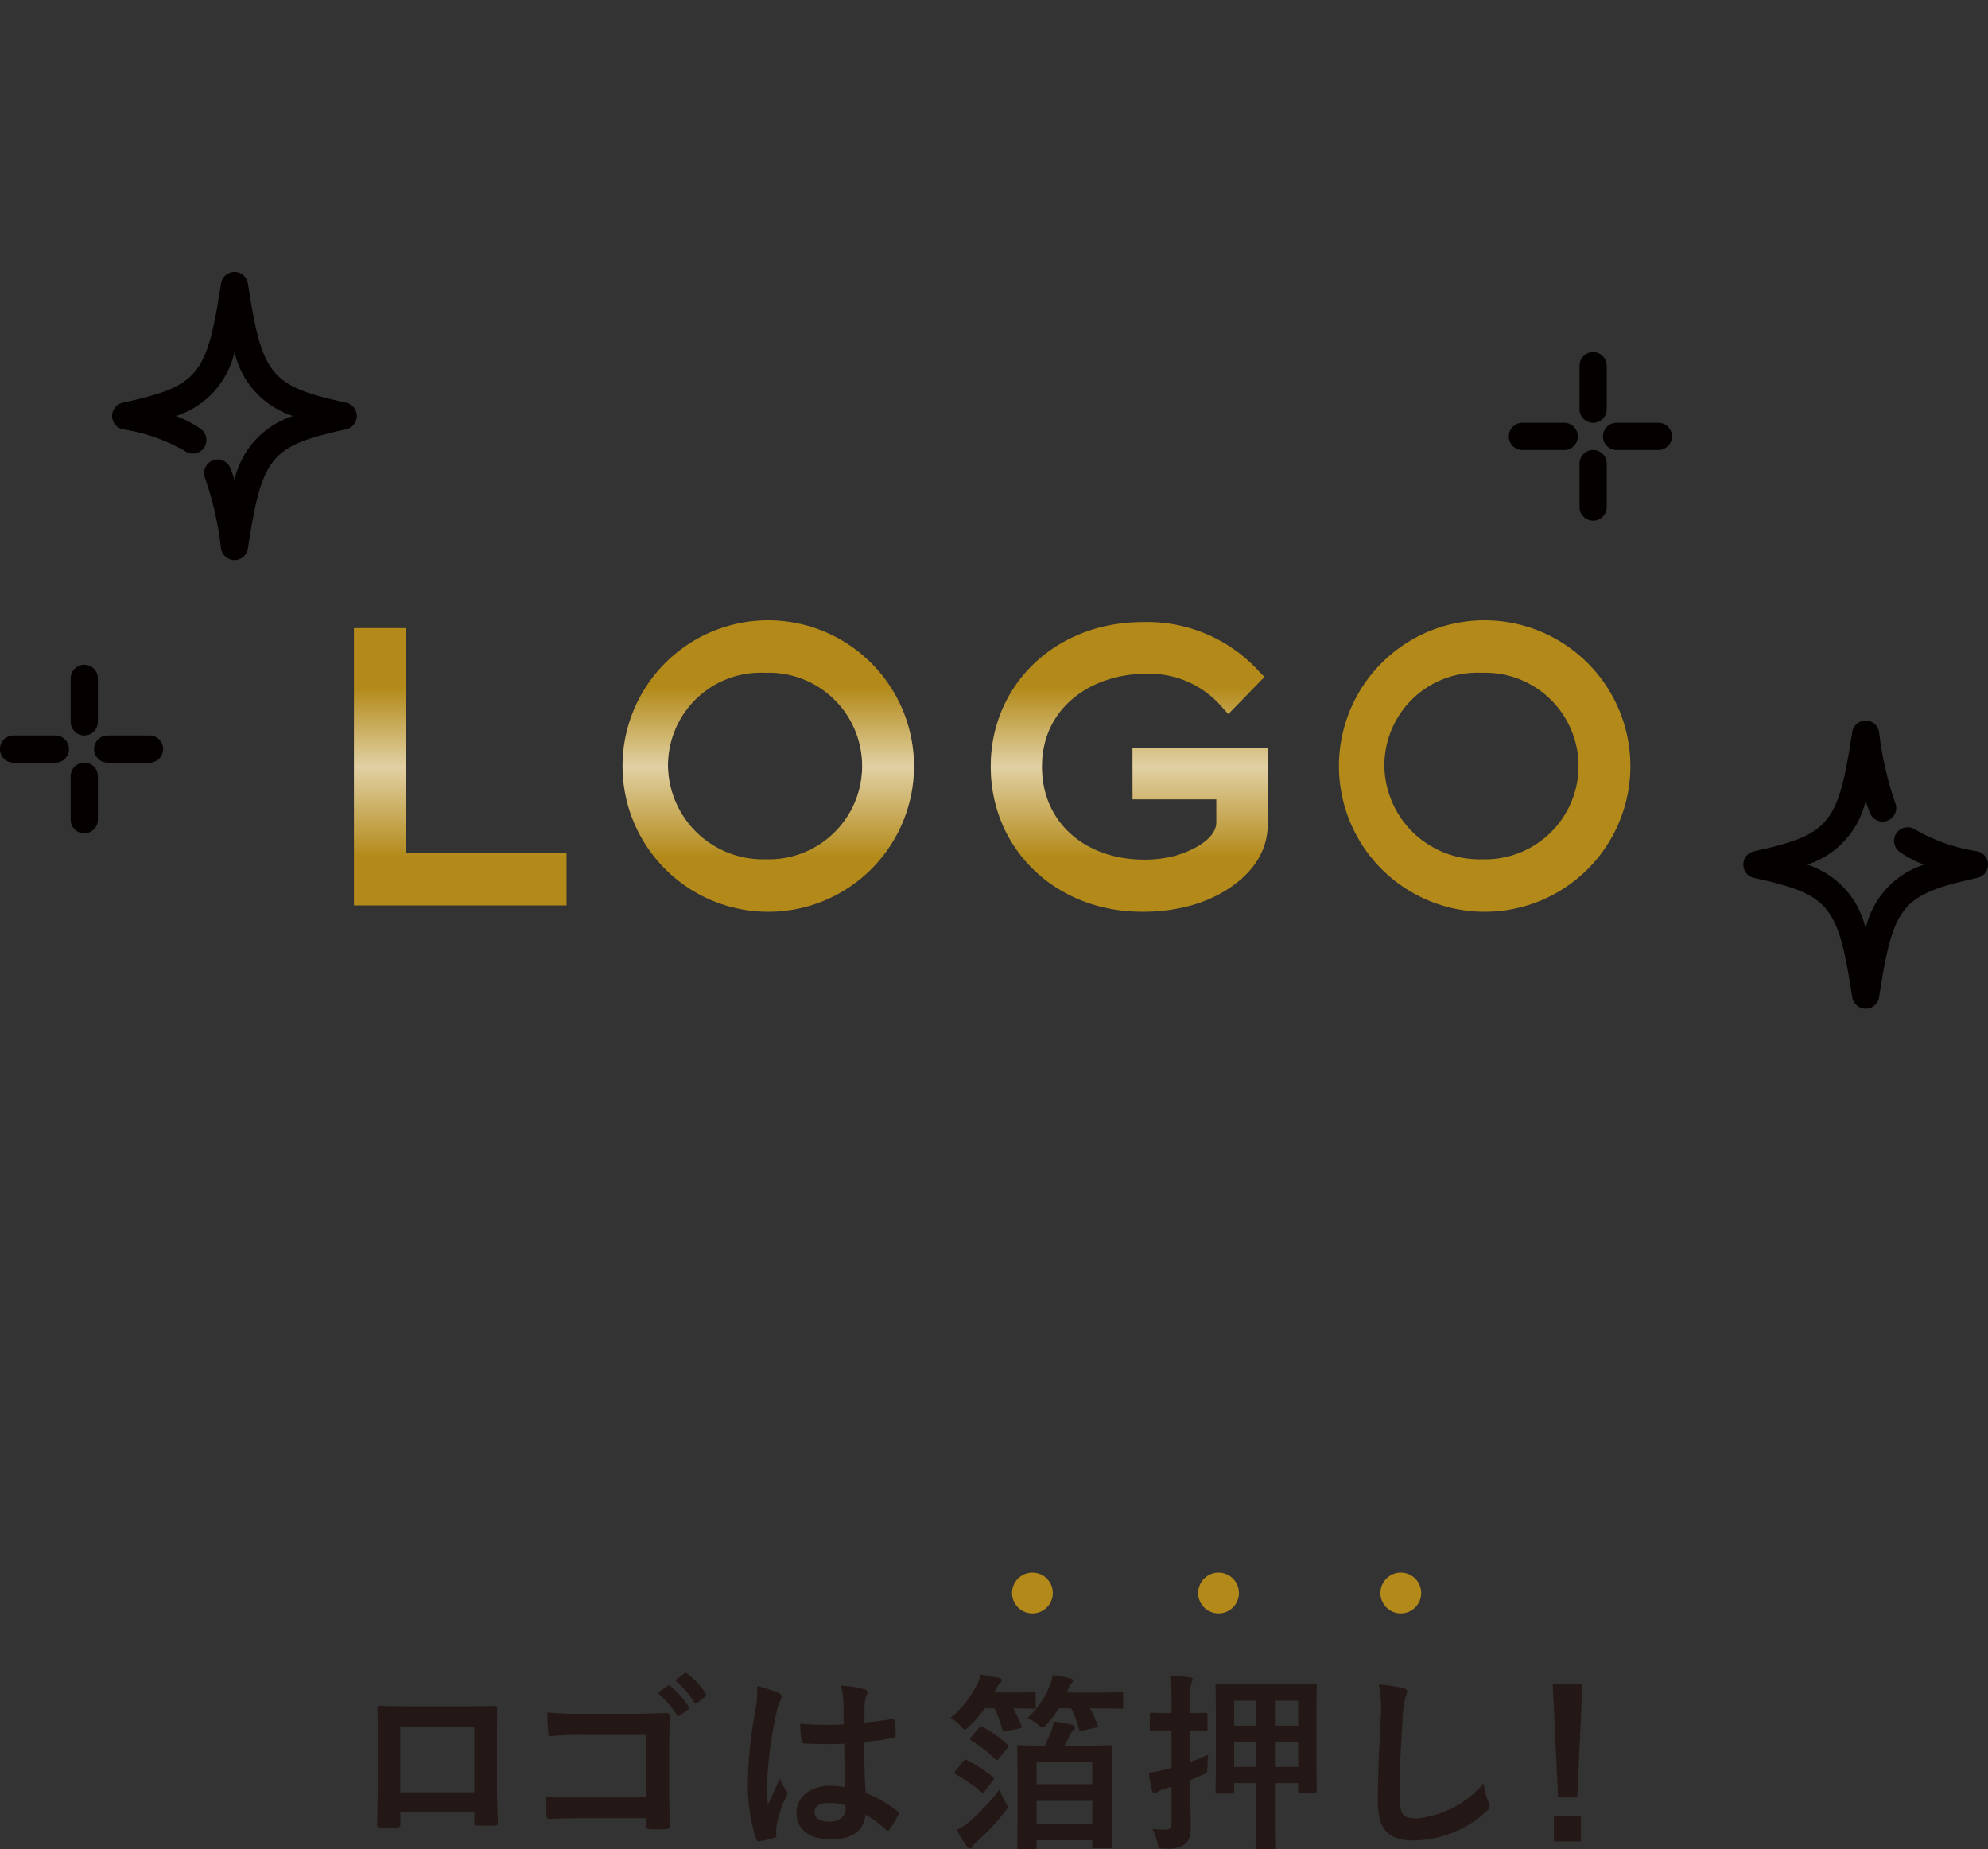 <svg xmlns="http://www.w3.org/2000/svg" xmlns:xlink="http://www.w3.org/1999/xlink" width="146.25" height="136.041"><rect width="100%" height="100%" fill="#333333" stroke="none"/><defs><linearGradient id="a" x1=".5" y1=".216" x2=".5" y2=".825" gradientUnits="objectBoundingBox"><stop offset="0" stop-color="#fff" stop-opacity="0"/><stop offset=".467" stop-color="#fff" stop-opacity=".6"/><stop offset="1" stop-color="#fff" stop-opacity="0"/></linearGradient><linearGradient id="b" x1=".5" y1=".232" x2=".5" y2=".812" xlink:href="#a"/><linearGradient id="c" x1=".5" y1=".227" x2=".5" y2=".81" xlink:href="#a"/><style>.b{fill:#b38a1a}.d{fill:url(#b)}</style></defs><path fill="transparent" d="M0 0h146.25v135.67H0z"/><g transform="translate(-369.187 -620.821)"><path class="b" d="M399.061 667.025h-3.834v20.4h15.639v-3.834h-11.805zm26.439-.572a10.72 10.72 0 1010.926 10.8 10.738 10.738 0 00-10.926-10.8zm0 17.576a6.98 6.98 0 01-7.171-6.754 6.824 6.824 0 017.145-6.962 6.863 6.863 0 11.026 13.716zm27.008-4.408h6.162v1.684c0 1.352-2.082 2.23-3.183 2.505a8.74 8.74 0 01-2.115.245c-4.436 0-7.534-2.809-7.534-6.832 0-4.485 3.816-6.832 7.586-6.832a7.036 7.036 0 015.768 2.568l.358.389 2.663-2.734-.352-.349a11.117 11.117 0 00-8.6-3.683c-6.377 0-11.187 4.563-11.187 10.615 0 6.1 4.787 10.692 11.135 10.692a13.4 13.4 0 003.592-.46c2.6-.724 5.644-2.715 5.644-5.942v-5.674h-9.944zm25.694-13.168a10.72 10.72 0 1010.927 10.8 10.738 10.738 0 00-10.927-10.8zm0 17.576a6.979 6.979 0 01-7.17-6.754 6.824 6.824 0 017.144-6.962 6.863 6.863 0 11.026 13.716z"/><path d="M803.2 770.66h-3.834v20.4h15.639v-3.834H803.2z" fill="url(#a)" transform="translate(-404.139 -103.635)"/><path class="d" d="M425.5 666.453a10.72 10.72 0 1010.926 10.8 10.738 10.738 0 00-10.926-10.8zm0 17.576a6.98 6.98 0 01-7.171-6.754 6.824 6.824 0 017.145-6.962 6.863 6.863 0 11.026 13.716z"/><path d="M856.647 783.256h6.162v1.684c0 1.352-2.082 2.23-3.183 2.505a8.74 8.74 0 01-2.115.245c-4.436 0-7.534-2.809-7.534-6.832 0-4.485 3.816-6.832 7.586-6.832a7.036 7.036 0 015.768 2.568l.358.389 2.663-2.734-.352-.349a11.117 11.117 0 00-8.6-3.683c-6.377 0-11.187 4.563-11.187 10.615 0 6.1 4.787 10.692 11.135 10.692a13.4 13.4 0 003.592-.46c2.6-.724 5.644-2.715 5.644-5.942v-5.674h-9.944z" fill="url(#c)" transform="translate(-404.139 -103.635)"/><path class="d" d="M478.202 666.453a10.72 10.72 0 1010.927 10.8 10.738 10.738 0 00-10.927-10.8zm0 17.576a6.979 6.979 0 01-7.17-6.754 6.824 6.824 0 017.144-6.962 6.863 6.863 0 11.026 13.716z"/><path d="M386.437 662.021a1 1 0 01-.988-.848 24.526 24.526 0 00-1.172-5.174 1 1 0 011.852-.756c.111.272.214.562.311.868a6.426 6.426 0 014.3-4.689 6.434 6.434 0 01-4.3-4.7 6.435 6.435 0 01-4.3 4.7 8.054 8.054 0 011.786.931 1 1 0 11-1.156 1.631 13.224 13.224 0 00-4.55-1.585 1 1 0 010-1.953c5.576-1.232 6.184-1.971 7.228-8.775a1 1 0 011.976 0c1.044 6.8 1.653 7.543 7.228 8.775a1 1 0 010 1.953c-5.575 1.232-6.184 1.97-7.228 8.775a1 1 0 01-.987.847zm120 33a1 1 0 01-.988-.848c-1.044-6.8-1.652-7.543-7.228-8.775a1 1 0 010-1.953c5.576-1.232 6.184-1.971 7.228-8.775a1 1 0 011.976 0 24.645 24.645 0 001.172 5.174 1 1 0 11-1.851.754q-.168-.408-.311-.868a6.435 6.435 0 01-4.3 4.692 6.427 6.427 0 014.3 4.7 6.431 6.431 0 014.3-4.7 8.167 8.167 0 01-1.787-.93 1 1 0 011.156-1.633 13.229 13.229 0 004.55 1.586 1 1 0 010 1.953c-5.575 1.232-6.184 1.97-7.228 8.775a1 1 0 01-.989.848zm-20.05-43.099a1 1 0 01-1-1v-3.2a1 1 0 012 0v3.2a1 1 0 01-1 1zm0 7.199a1 1 0 01-1-1v-3.2a1 1 0 012 0v3.2a1 1 0 01-1 1zm-2.126-5.199h-3.077a1 1 0 010-2h3.077a1 1 0 010 2zm6.926 0h-3.077a1 1 0 010-2h3.077a1 1 0 010 2zm-115.8 21a1 1 0 01-1-1v-3.2a1 1 0 012 0v3.2a1 1 0 01-1 1zm0 7.199a1 1 0 01-1-1v-3.2a1 1 0 012 0v3.2a1 1 0 01-1 1zm-2.126-5.199h-3.077a1 1 0 010-2h3.077a1 1 0 010 2zm6.926 0h-3.077a1 1 0 010-2h3.077a1 1 0 010 2z" fill="#040000"/><path d="M398.644 754.144v.826c0 .239-.055.267-.308.281-.35.014-.756.014-1.107 0-.238-.014-.307-.042-.294-.21.014-.729.042-1.723.042-2.787v-3.433c0-.756.014-1.513-.028-2.325 0-.14.057-.2.154-.2.742.042 1.57.042 2.508.042h3.333c.911 0 1.976 0 2.634-.029.154 0 .2.071.182.28 0 .687-.014 1.443-.014 2.269v3.349c0 1.218.042 1.9.07 2.661 0 .2-.07.238-.267.238-.419.014-.868.014-1.288 0-.168 0-.182-.028-.182-.225v-.742zm5.435-6.317h-5.448v4.833h5.448zm12.641.616h-4.887a19.305 19.305 0 00-2.1.084c-.154 0-.21-.07-.21-.238a16.333 16.333 0 01-.07-1.5 20.074 20.074 0 002.339.1h4.161c.727 0 1.471-.028 2.213-.055.223 0 .294.055.28.237 0 .743-.028 1.472-.028 2.214v3.348c0 1.022.042 2.143.055 2.535 0 .14-.055.182-.252.2a9.04 9.04 0 01-1.232 0c-.224-.014-.267-.028-.267-.238v-.565h-4.818c-.882 0-1.625.042-2.3.057-.126 0-.182-.057-.2-.21a13.3 13.3 0 01-.07-1.457c.658.042 1.47.07 2.578.07h4.8zm1.583-3.614c.071-.056.126-.042.21.028a6.406 6.406 0 011.331 1.5.14.14 0 01-.042.224l-.587.434a.147.147 0 01-.239-.042 6.953 6.953 0 00-1.415-1.625zm1.247-.91c.084-.056.126-.042.21.028a5.832 5.832 0 011.331 1.442.162.162 0 01-.042.252l-.56.435a.143.143 0 01-.238-.042 6.613 6.613 0 00-1.4-1.611zm6.926 1.428c.155.084.21.168.21.281a.73.73 0 01-.1.308 2.809 2.809 0 00-.253.771 27.841 27.841 0 00-.7 5.1c0 .56 0 1.205.042 1.793.281-.644.575-1.247.87-1.947a3.661 3.661 0 00.49.883.305.305 0 01.084.2.414.414 0 01-.084.225 8.318 8.318 0 00-.715 2.129 2.643 2.643 0 00-.014.742c.014.1-.042.141-.168.183a6.065 6.065 0 01-1.05.238c-.155.042-.21.027-.281-.169a13.05 13.05 0 01-.6-4.272 30.456 30.456 0 01.574-5.309 7.1 7.1 0 00.1-1.652 10.986 10.986 0 011.595.496zm4.819 3.741a28.647 28.647 0 01-2.886-.014c-.182 0-.238-.042-.252-.183a8.561 8.561 0 01-.1-1.274 20.281 20.281 0 003.194.042c0-.5-.014-.952-.014-1.471a5.828 5.828 0 00-.183-1.373 7.805 7.805 0 011.7.267c.154.042.252.111.252.237a.618.618 0 01-.084.238 1.613 1.613 0 00-.113.491c-.027.476-.027.84-.027 1.485a27.977 27.977 0 001.988-.252c.168-.042.2.014.225.168a5.693 5.693 0 01.084.994c0 .126-.056.2-.154.21a15.937 15.937 0 01-2.158.295c0 1.568.029 2.549.1 3.754a9.159 9.159 0 012.325 1.345c.126.084.14.126.069.28a7.606 7.606 0 01-.643 1.078.171.171 0 01-.127.084.194.194 0 01-.126-.07 8.27 8.27 0 00-1.513-1.12c-.112 1.176-.91 1.821-2.563 1.821-1.611 0-2.507-.757-2.507-1.962 0-1.148 1.036-1.975 2.451-1.975a5.76 5.76 0 011.12.113c-.03-1.079-.045-2.102-.058-3.208zm-1.135 4.356c-.658 0-1.051.238-1.051.672s.309.7 1.135.7c.7 0 1.148-.406 1.148-.911a2.122 2.122 0 00-.013-.28 3.909 3.909 0 00-1.218-.181zm11.477-6.962a9.316 9.316 0 01-1.148 1.331c-.154.154-.238.224-.322.224s-.155-.084-.308-.252a3.316 3.316 0 00-.743-.6 7.348 7.348 0 001.92-2.409 2.841 2.841 0 00.294-.77c.475.056.952.168 1.344.238.14.042.21.084.21.182s-.055.14-.139.211-.127.139-.225.335a2.683 2.683 0 01-.181.35h1.274c1.148 0 1.513-.027 1.6-.027.154 0 .168.013.168.168v.9c0 .14-.014.155-.168.155-.084 0-.434-.029-1.485-.029a9.143 9.143 0 01.6 1.275c.055.126.055.154-.141.2l-.98.2c-.21.042-.239.042-.281-.1a7.665 7.665 0 00-.574-1.57zm-1.582 3.9c.112-.127.14-.155.28-.084a10.614 10.614 0 011.891 1.232c.056.042.084.069.084.112a.308.308 0 01-.084.168l-.589.756c-.069.084-.1.126-.153.126a.29.29 0 01-.127-.069 11.724 11.724 0 00-1.849-1.289c-.07-.042-.1-.07-.1-.126a.254.254 0 01.084-.141zm3.11 3.025c.1.182.154.266.154.35s-.084.182-.225.364a17.358 17.358 0 01-2.016 2.144 1.884 1.884 0 00-.379.419.174.174 0 01-.168.113c-.084 0-.154-.071-.224-.168a17.368 17.368 0 01-.743-1.191 4.539 4.539 0 00.925-.6 16.019 16.019 0 002.227-2.382 7.983 7.983 0 00.445.946zm-1.948-5.491c.1-.126.14-.14.267-.07a9.841 9.841 0 011.807 1.3c.1.084.1.1 0 .253l-.589.756c-.112.154-.182.168-.294.07a10.836 10.836 0 00-1.778-1.386c-.113-.071-.084-.113.013-.252zm2.956 8.951c-.14 0-.154-.014-.154-.154 0-.084.029-.561.029-3.166v-1.812c0-1.793-.029-2.3-.029-2.382 0-.139.014-.153.154-.153.1 0 .533.027 1.793.027h.084c.182-.349.308-.643.435-.952a4.152 4.152 0 00.224-.826 12.589 12.589 0 011.386.266c.113.028.183.084.183.168 0 .112-.057.154-.141.224a.874.874 0 00-.223.322c-.126.281-.267.546-.407.8h1.527c1.274 0 1.709-.027 1.793-.027.154 0 .168.014.168.153 0 .085-.028.575-.028 2.116v2.017c0 2.577.028 3.067.028 3.151 0 .127-.014.141-.168.141h-1.12c-.155 0-.169-.014-.169-.141v-.448h-4.09v.519c0 .14-.014.154-.168.154zm2.9-10.38a6.746 6.746 0 01-.883 1.177c-.153.154-.224.238-.308.238s-.167-.084-.35-.238a2.894 2.894 0 00-.756-.462 6.824 6.824 0 001.639-2.382 3.872 3.872 0 00.223-.77 10.949 10.949 0 011.261.224c.154.042.225.084.225.168s-.042.14-.141.239a.954.954 0 00-.2.364c-.043.1-.071.2-.113.279h2.1c1.359 0 1.808-.027 1.892-.027.139 0 .153.013.153.168v.9c0 .14-.014.155-.153.155-.084 0-.533-.029-1.892-.029h-.392a8.7 8.7 0 01.546 1.205c.056.14.029.168-.139.21l-.939.21c-.224.056-.238.056-.28-.1a8.178 8.178 0 00-.574-1.527zm-1.625 5.575h4.09v-1.611h-4.09zm4.09 2.9v-1.667h-4.09v1.667zm7.206-2.666c0 1.344.042 2.1.042 2.8 0 .757-.1 1.122-.435 1.387a2.238 2.238 0 01-1.484.309c-.448.014-.448 0-.532-.42a4.451 4.451 0 00-.365-1.009 7.239 7.239 0 00.967.042c.322 0 .434-.126.434-.532v-2.634c-.182.057-.364.126-.532.168a1.6 1.6 0 00-.491.225.4.4 0 01-.223.1c-.084 0-.155-.055-.183-.181a9.585 9.585 0 01-.238-1.331 9.907 9.907 0 001.289-.252l.378-.1v-2.76h-.154c-.924 0-1.205.029-1.289.029-.14 0-.154-.015-.154-.155v-1.022c0-.141.014-.155.154-.155.084 0 .365.029 1.289.029h.154v-.743a11.727 11.727 0 00-.112-1.989c.533.014.966.042 1.443.1.139.014.223.084.223.154a.72.72 0 01-.1.294 4.767 4.767 0 00-.084 1.415v.771c.784 0 1.051-.029 1.12-.029.141 0 .154.014.154.155v1.022c0 .14-.013.155-.154.155-.069 0-.336-.029-1.12-.029v2.325a12.162 12.162 0 001.331-.546 8.8 8.8 0 00-.057.911c-.013.448-.013.434-.406.6-.28.126-.574.252-.868.364zm3.235.294c0 .154-.014.168-.153.168h-1.065c-.139 0-.153-.014-.153-.168 0-.071.027-.589.027-3.321v-1.919c0-1.89-.027-2.422-.027-2.521 0-.14.014-.153.153-.153.1 0 .547.027 1.836.027h3.459c1.289 0 1.751-.027 1.85-.027.14 0 .154.013.154.153 0 .085-.028.631-.028 2.256v2.142c0 2.718.028 3.237.028 3.321 0 .126-.014.139-.154.139h-1.065c-.14 0-.154-.013-.154-.139v-.561h-1.709v2.8c0 1.4.029 1.835.029 1.919 0 .126-.015.14-.155.14h-1.148c-.141 0-.155-.014-.155-.14 0-.1.029-.519.029-1.919v-2.8h-1.6zm1.6-4.833v-1.835h-1.6v1.835zm0 3.04v-1.864h-1.6v1.864zm1.4-4.875v1.835h1.709v-1.835zm1.709 4.875v-1.864h-1.709v1.864zm7.681-5.814c.238.057.336.126.336.267a1.358 1.358 0 01-.14.462 8.33 8.33 0 00-.2 1.709c-.141 2.157-.21 3.586-.21 5.421 0 1.415.168 1.737 1.288 1.737a7.388 7.388 0 004.9-2.578 4.866 4.866 0 00.322 1.331.92.92 0 01.112.336c0 .126-.056.238-.28.434a8 8 0 01-5.309 2.1c-1.793 0-2.634-.715-2.634-2.859 0-2.352.127-4.37.2-6.05a9.286 9.286 0 00-.139-2.564 14.731 14.731 0 011.754.254zm12.853 8.041h-1.415l-.391-8.335h2.184zm.267 1.359v1.89H483.5v-1.89z" fill="#231815"/><circle class="b" cx="1.5" cy="1.5" r="1.5" transform="translate(443.639 736.505)"/><circle class="b" cx="1.5" cy="1.5" r="1.5" transform="translate(457.331 736.505)"/><circle class="b" cx="1.5" cy="1.5" r="1.5" transform="translate(470.74 736.505)"/></g></svg>